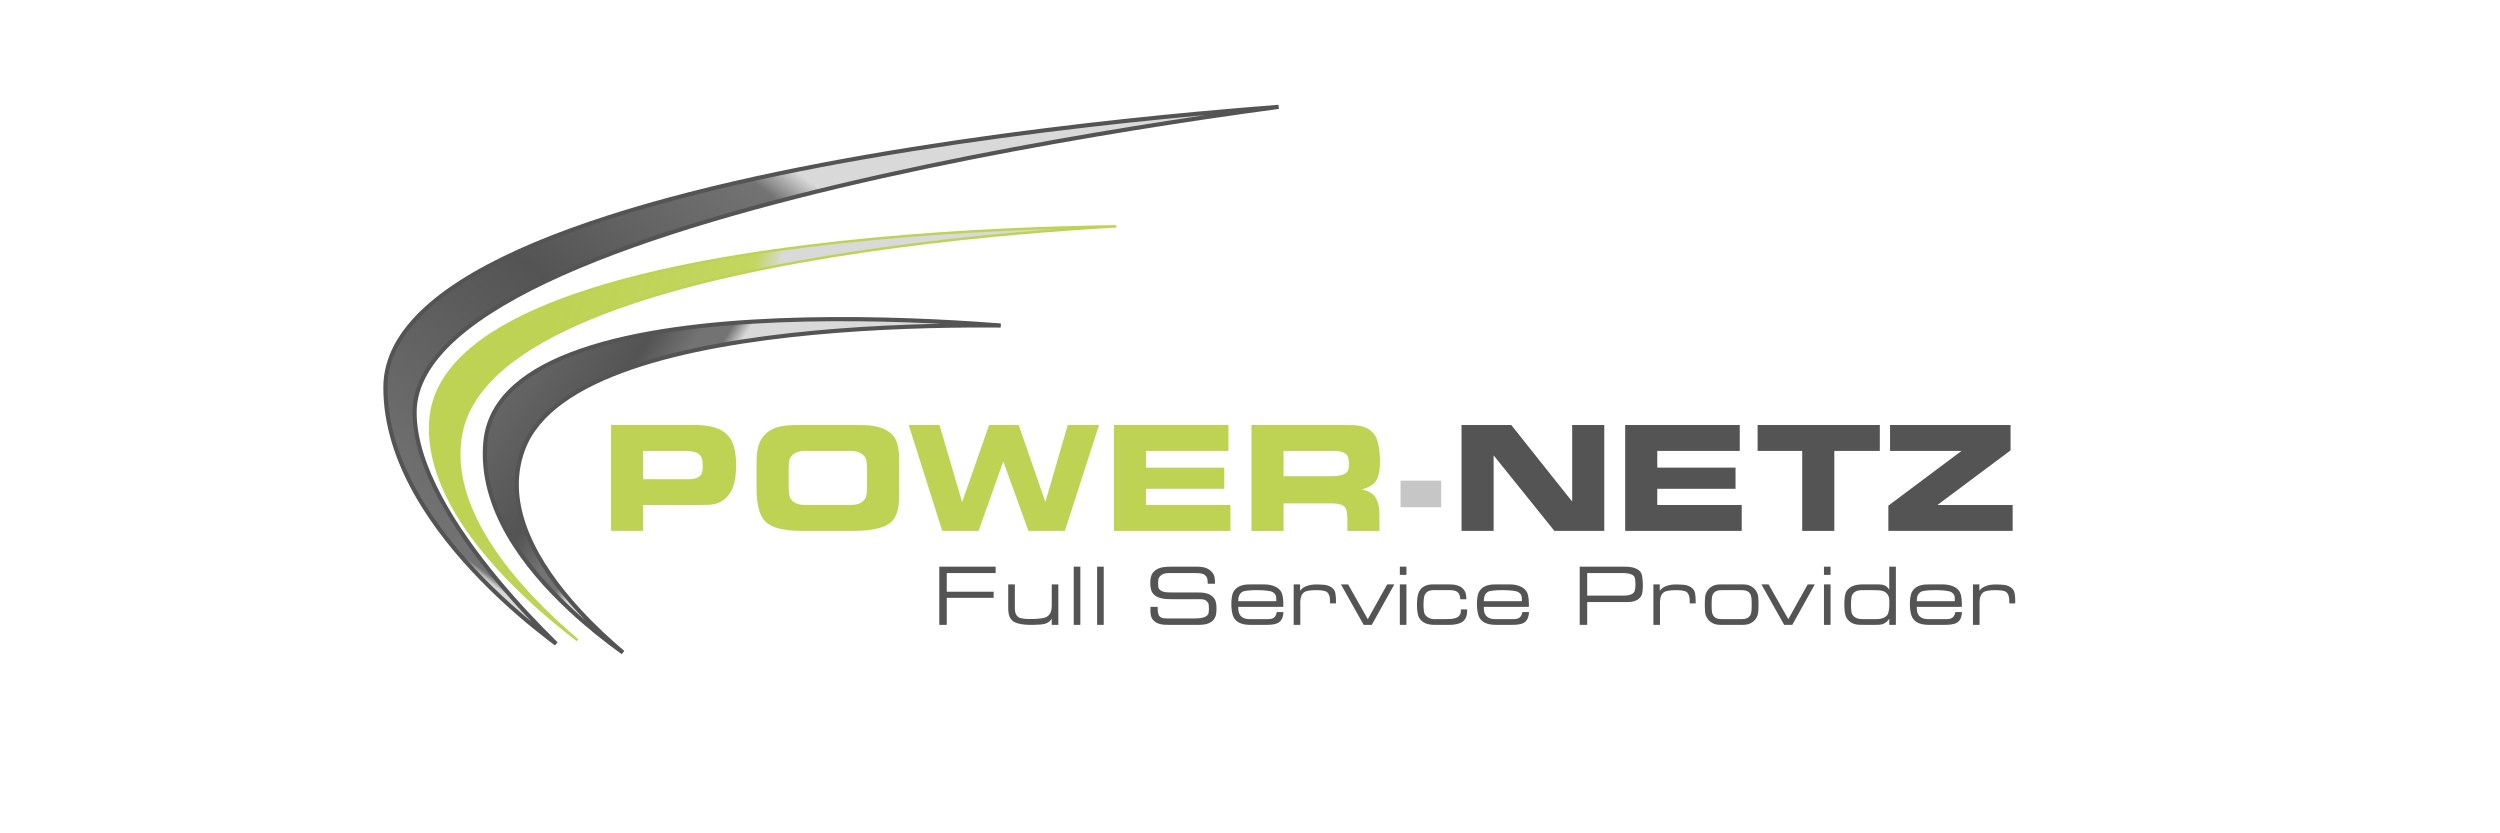 <svg width="300" height="100" viewBox="0 0 300 100" fill="none" xmlns="http://www.w3.org/2000/svg">
<path d="M226.807 51H241.267V54.047L232.49 60.598H241.519V63.708H226.602V60.677L235.379 54.11H226.807V51Z" fill="#555454"/>
<path d="M225.579 51V54.11H220.117V63.708H216.265V54.11H210.914V51H225.579Z" fill="#555454"/>
<path d="M195.021 51H208.77V54.11H198.872V56.115H208.265V58.656H198.872V60.598H209.007V63.708H195.021V51Z" fill="#555454"/>
<path d="M175.384 51H181.351L188.66 60.188V51H192.512V63.708H186.529L179.236 54.647V63.708H175.384V51Z" fill="#555454"/>
<path d="M168.065 57.678H172.943V60.867H168.065V57.678Z" fill="#C6C6C6"/>
<path d="M161.194 51.001C162.567 51.001 164.003 50.938 164.903 52.106C165.677 53.1 165.724 55.973 165.44 56.952C165.124 58.167 164.367 58.389 163.467 58.736C163.925 58.878 164.224 58.973 164.493 59.13C165.677 59.857 165.535 61.704 165.535 62.745V63.709H161.683C161.683 62.256 161.762 61.183 161.304 60.772C160.894 60.362 159.789 60.409 159.347 60.409H154.027V63.709H150.175V51.001H161.194ZM154.027 57.141H159.552C160.089 57.141 161.288 57.189 161.714 56.541C161.92 56.21 161.92 55.137 161.714 54.742C161.336 54.016 160.12 54.111 159.583 54.111H154.027V57.141Z" fill="#BED354"/>
<path d="M133.666 51H147.416V54.11H137.518V56.115H146.911V58.656H137.518V60.598H147.653V63.708H133.666V51Z" fill="#BED354"/>
<path d="M109.045 51H112.739L115.454 60.251L118.69 51H122.242L125.447 60.235L128.13 51H131.888L127.783 63.708H123.41L120.395 55.373L117.427 63.708H113.07L109.045 51Z" fill="#BED354"/>
<path d="M96.407 63.708C95.223 63.708 92.902 63.661 91.829 62.572C90.803 61.53 90.787 59.383 90.787 58.53V55.91C90.787 54.994 90.708 53.195 91.829 52.105C92.981 50.953 94.796 51 96.312 51H102.532C104.047 51 105.847 50.984 107.015 52.105C108.025 53.053 107.899 54.994 107.899 55.91V58.53C107.899 59.62 108.041 61.53 107.015 62.572C105.942 63.661 103.321 63.708 102.437 63.708H96.407ZM101.506 60.598C102.137 60.598 103.305 60.725 103.858 59.762C103.984 59.572 104.047 58.925 104.047 58.215V56.494C104.047 55.799 103.984 55.136 103.858 54.947C103.305 54 102.137 54.11 101.506 54.11H97.18C96.549 54.11 95.381 54 94.828 54.947C94.702 55.136 94.639 55.705 94.639 56.494V58.215C94.639 58.941 94.702 59.572 94.828 59.762C95.381 60.725 96.549 60.598 97.18 60.598H101.506Z" fill="#BED354"/>
<path d="M73.326 51H83.019C84.187 51 86.713 50.953 87.77 52.831C88.528 54.173 88.528 57.583 87.739 58.941C86.65 60.788 85.213 60.582 83.556 60.598H77.178V63.708H73.326V51ZM77.178 57.504H82.293C82.877 57.504 83.745 57.567 84.187 56.873C84.376 56.557 84.361 55.183 84.187 54.899C83.745 54.063 82.782 54.11 81.409 54.11H77.178V57.504Z" fill="#BED354"/>
<path d="M241.827 72.411H241.113C241.104 72.158 241.2 71.278 240.642 70.981C240.206 70.755 238.515 70.755 238.061 71.034C237.486 71.382 237.547 72.193 237.547 72.733V74.982H236.754V70.127H237.521V70.894C238.175 69.987 239.604 70.136 240.066 70.153C240.485 70.162 241.278 70.24 241.636 70.85C241.853 71.225 241.827 72.106 241.827 72.411Z" fill="#555454"/>
<path d="M235.42 72.821H230.016C230.016 73.169 230.016 73.614 230.347 73.945C230.731 74.329 231.28 74.294 231.524 74.294H233.058C233.912 74.294 234.453 74.381 234.645 73.448H235.438C235.359 74.826 234.575 74.983 233.302 74.983H231.96C231.219 74.983 230.016 75.07 229.467 74.085C229.109 73.448 229.083 71.644 229.44 71.016C229.981 70.084 231.027 70.127 231.742 70.127H232.814C233.093 70.127 234.549 70.04 235.141 70.981C235.412 71.4 235.438 72.263 235.42 72.821ZM234.13 71.042C233.633 70.755 231.027 70.737 230.53 71.008C230.042 71.287 230.024 71.775 230.016 72.141H234.575C234.566 71.714 234.653 71.356 234.13 71.042Z" fill="#555454"/>
<path d="M227.505 74.983H226.711V74.25C226.223 74.956 225.726 74.983 225.064 74.983H223.73C222.989 74.983 222.126 75.043 221.559 74.102C221.237 73.535 221.237 71.531 221.551 70.999C222.1 70.022 223.425 70.127 223.992 70.127H225.447C226.049 70.136 226.38 70.266 226.711 70.763V68H227.505V74.983ZM226.023 70.946C225.674 70.816 225.151 70.816 224.715 70.816H223.852C223.399 70.816 222.605 70.737 222.266 71.382C222.082 71.713 222.056 73.37 222.266 73.727C222.649 74.372 223.468 74.294 223.852 74.294H224.846C225.09 74.294 226.075 74.372 226.493 73.771C226.764 73.37 226.772 72.019 226.659 71.635C226.572 71.339 226.363 71.086 226.023 70.946Z" fill="#555454"/>
<path d="M218.875 68H219.668V68.985H218.875V68ZM218.875 70.127H219.668V74.983H218.875V70.127Z" fill="#555454"/>
<path d="M211.371 70.127H212.234L214.596 74.302L216.924 70.127H217.778L215.076 74.982H214.1L211.371 70.127Z" fill="#555454"/>
<path d="M211.021 72.847C211.012 73.274 210.986 73.631 210.908 73.832C210.699 74.433 210.149 74.982 209.19 74.982H206.41C205.451 74.982 204.902 74.433 204.692 73.832C204.614 73.631 204.588 73.274 204.579 72.847C204.579 72.838 204.579 72.263 204.579 72.263C204.588 71.835 204.614 71.478 204.692 71.278C204.902 70.676 205.451 70.127 206.41 70.127H209.19C210.149 70.127 210.699 70.676 210.908 71.278C210.986 71.478 211.021 71.835 211.021 72.263V72.847ZM210.202 72.263C210.202 71.914 210.167 71.609 210.115 71.469C209.931 70.946 209.522 70.816 208.973 70.816H206.628C206.078 70.816 205.669 70.946 205.486 71.469C205.433 71.609 205.399 71.914 205.399 72.263V72.847C205.399 73.195 205.433 73.501 205.486 73.64C205.669 74.163 206.078 74.294 206.628 74.294H208.973C209.522 74.294 209.931 74.163 210.115 73.64C210.167 73.501 210.202 73.195 210.202 72.847V72.263Z" fill="#555454"/>
<path d="M203.479 72.411H202.764C202.756 72.158 202.852 71.278 202.294 70.981C201.858 70.755 200.167 70.755 199.713 71.034C199.138 71.382 199.199 72.193 199.199 72.733V74.982H198.406V70.127H199.173V70.894C199.827 69.987 201.256 70.136 201.718 70.153C202.137 70.162 202.93 70.24 203.287 70.85C203.505 71.225 203.479 72.106 203.479 72.411Z" fill="#555454"/>
<path d="M189.565 68H194.752C195.24 68 196.469 67.965 196.931 68.741C197.184 69.195 197.236 71.034 196.957 71.496C196.452 72.333 195.493 72.246 194.769 72.246H190.463V74.983H189.565V68ZM190.463 71.47H194.412C195.013 71.47 195.815 71.522 196.12 71.008C196.303 70.711 196.286 69.5 196.138 69.229C195.841 68.706 194.726 68.767 194.342 68.767H190.463V71.47Z" fill="#555454"/>
<path d="M183.465 72.821H178.06C178.06 73.169 178.06 73.614 178.391 73.945C178.775 74.329 179.324 74.294 179.568 74.294H181.102C181.957 74.294 182.497 74.381 182.689 73.448H183.482C183.404 74.826 182.619 74.983 181.347 74.983H180.004C179.263 74.983 178.06 75.07 177.511 74.085C177.154 73.448 177.127 71.644 177.485 71.016C178.025 70.084 179.071 70.127 179.786 70.127H180.858C181.137 70.127 182.593 70.04 183.186 70.981C183.456 71.4 183.482 72.263 183.465 72.821ZM182.175 71.042C181.678 70.755 179.071 70.737 178.574 71.008C178.086 71.287 178.069 71.775 178.06 72.141H182.619C182.611 71.714 182.698 71.356 182.175 71.042Z" fill="#555454"/>
<path d="M175.963 71.914H175.239C175.152 70.703 174.394 70.816 173.348 70.816H172.912C171.796 70.816 171.343 70.737 170.985 71.356C170.776 71.696 170.776 73.283 170.942 73.632C171.151 74.076 171.674 74.294 172.093 74.294H173.383C174.289 74.303 174.856 74.216 175.109 73.884C175.292 73.666 175.318 73.475 175.301 73.126H176.059C176.059 73.51 176.059 74.076 175.649 74.486C175.222 74.904 174.455 74.983 173.958 74.983H172.607C171.901 74.983 170.829 75.061 170.279 74.102C169.948 73.51 169.948 71.557 170.314 70.947C170.855 70.04 171.77 70.127 172.328 70.127H173.81C174.385 70.127 175.292 70.153 175.736 70.868C175.919 71.138 175.954 71.47 175.963 71.914Z" fill="#555454"/>
<path d="M167.979 68H168.772V68.985H167.979V68ZM167.979 70.127H168.772V74.983H167.979V70.127Z" fill="#555454"/>
<path d="M160.911 70.127H161.774L164.136 74.302L166.463 70.127H167.318L164.615 74.982H163.639L160.911 70.127Z" fill="#555454"/>
<path d="M160.316 72.411H159.601C159.593 72.158 159.688 71.278 159.131 70.981C158.695 70.755 157.004 70.755 156.55 71.034C155.975 71.382 156.036 72.193 156.036 72.733V74.982H155.243V70.127H156.01V70.894C156.664 69.987 158.093 70.136 158.555 70.153C158.974 70.162 159.767 70.24 160.124 70.85C160.342 71.225 160.316 72.106 160.316 72.411Z" fill="#555454"/>
<path d="M153.997 72.821H148.592C148.592 73.169 148.592 73.614 148.923 73.945C149.307 74.329 149.856 74.294 150.1 74.294H151.634C152.488 74.294 153.029 74.381 153.221 73.448H154.014C153.936 74.826 153.151 74.983 151.878 74.983H150.536C149.795 74.983 148.592 75.07 148.043 74.085C147.685 73.448 147.659 71.644 148.017 71.016C148.557 70.084 149.603 70.127 150.318 70.127H151.39C151.669 70.127 153.125 70.04 153.718 70.981C153.988 71.4 154.014 72.263 153.997 72.821ZM152.706 71.042C152.21 70.755 149.603 70.737 149.106 71.008C148.618 71.287 148.601 71.775 148.592 72.141H153.151C153.142 71.714 153.229 71.356 152.706 71.042Z" fill="#555454"/>
<path d="M145.8 70.049H144.928C144.928 69.717 144.919 69.342 144.701 69.116C144.466 68.863 144.248 68.767 143.368 68.767H140.534C140.107 68.767 139.384 68.741 139.061 69.342C138.957 69.525 138.93 70.423 139.061 70.624C139.34 71.095 140.046 71.095 140.7 71.095H143.524C144.344 71.095 145.285 71.095 145.782 71.931C146.044 72.359 146.044 73.666 145.8 74.111C145.277 75.061 144.213 74.983 143.263 74.983H140.29C139.698 74.983 138.765 74.983 138.294 74.294C138.024 73.884 138.05 73.466 138.05 72.821H138.922C138.922 72.96 138.896 73.692 139.14 73.945C139.41 74.242 139.855 74.215 140.238 74.215H142.836C143.585 74.215 144.649 74.268 144.98 73.701C145.094 73.501 145.111 72.568 144.98 72.359C144.658 71.836 144.274 71.905 143.446 71.905H140.709C139.828 71.905 138.704 71.879 138.233 71.034C137.972 70.572 137.963 69.36 138.233 68.898C138.756 68.026 139.698 68 140.796 68H143.638C144.379 68 144.954 68.131 145.416 68.628C145.773 69.011 145.8 69.438 145.8 70.049Z" fill="#555454"/>
<path d="M131.653 68H132.447V74.983H131.653V68Z" fill="#555454"/>
<path d="M128.847 68H129.64V74.983H128.847V68Z" fill="#555454"/>
<path d="M120.987 70.127H121.781V72.324C121.781 73.169 121.711 73.753 122.286 74.102C122.766 74.381 125.049 74.32 125.538 74.058C126.287 73.666 126.209 72.873 126.209 72.184V70.127H127.002V74.982H126.209V74.242C125.921 74.73 125.468 74.895 124.832 74.948C123.873 75.017 122.147 75.07 121.467 74.468C120.917 73.989 120.987 73.03 120.987 72.489V70.127Z" fill="#555454"/>
<path d="M112.715 74.983V68H119.479V68.767H113.613V71.007H119.235V71.74H113.613V74.983H112.715Z" fill="#555454"/>
<path d="M74.757 78.304C72.894 76.967 70.737 75.282 68.607 73.316C62.928 68.073 57.511 60.897 58.249 53.023C58.738 47.803 63.201 44.322 69.791 42.056C76.366 39.794 84.962 38.78 93.516 38.437C102.065 38.093 110.554 38.421 116.908 38.835C118.038 38.908 119.101 38.985 120.084 39.06C119.525 39.056 118.941 39.052 118.335 39.051C112.79 39.042 105.327 39.212 97.66 39.931C89.995 40.649 82.113 41.917 75.734 44.107C69.372 46.291 64.43 49.419 62.766 53.913C61.487 57.363 61.94 60.868 63.316 64.166C64.691 67.461 66.993 70.563 69.441 73.231C71.23 75.181 73.102 76.903 74.757 78.304Z" fill="url(#paint0_linear_531_1017)" stroke="#555454" stroke-width="0.5"/>
<path d="M127.272 27.306C129.782 27.23 132.036 27.186 133.958 27.161C132.298 27.254 130.39 27.372 128.288 27.522C120.618 28.069 110.344 29.038 99.928 30.727C89.514 32.415 78.95 34.823 70.705 38.252C66.582 39.966 63.032 41.938 60.37 44.208C57.707 46.478 55.924 49.052 55.353 51.971C54.648 55.574 55.531 59.201 57.237 62.605C58.944 66.009 61.479 69.202 64.097 71.943C65.875 73.805 67.693 75.461 69.319 76.837C67.394 75.363 65.178 73.538 62.978 71.453C59.984 68.615 57.025 65.297 54.879 61.727C52.731 58.156 51.402 54.343 51.65 50.509C51.848 47.432 53.374 44.755 55.911 42.423C58.451 40.088 61.999 38.104 66.225 36.42C74.676 33.052 85.802 30.898 96.888 29.523C107.972 28.149 119.007 27.556 127.272 27.306Z" fill="url(#paint1_linear_531_1017)" stroke="#BED354" stroke-width="0.3"/>
<path d="M66.739 77.25C66.498 77.07 66.244 76.879 65.98 76.677C63.784 74.994 60.856 72.564 57.929 69.575C52.064 63.586 46.25 55.397 46.25 46.5C46.25 43.029 48.013 39.879 51.153 37.015C54.295 34.149 58.797 31.589 64.222 29.309C75.07 24.749 89.548 21.331 104.043 18.802C118.534 16.274 133.027 14.635 143.898 13.629C147.525 13.294 150.748 13.028 153.433 12.824C150.888 13.165 147.858 13.588 144.463 14.093C133.96 15.654 119.953 17.996 105.946 21.122C91.941 24.246 77.921 28.156 67.398 32.855C62.137 35.204 57.736 37.757 54.646 40.517C51.557 43.277 49.75 46.271 49.75 49.5C49.75 52.77 50.989 56.292 52.827 59.724C54.665 63.158 57.114 66.521 59.557 69.475C62.002 72.431 64.445 74.983 66.277 76.796C66.436 76.953 66.59 77.105 66.739 77.25Z" fill="url(#paint2_linear_531_1017)" stroke="#555454" stroke-width="0.5"/>
<defs>
<linearGradient id="paint0_linear_531_1017" x1="82.5" y1="75.999" x2="43.5" y2="49.999" gradientUnits="userSpaceOnUse">
<stop offset="0.3" stop-color="#D9D9D9"/>
<stop offset="0.34" stop-color="#737373"/>
<stop offset="0.4" stop-color="#737373"/>
<stop offset="0.5" stop-color="#555454"/>
<stop offset="0.9" stop-color="#737373"/>
<stop offset="0.939" stop-color="#737373"/>
<stop offset="0.948" stop-color="#D9D9D9"/>
</linearGradient>
<linearGradient id="paint1_linear_531_1017" x1="118" y1="53" x2="22.5" y2="26" gradientUnits="userSpaceOnUse">
<stop offset="0.294" stop-color="#D9D9D9"/>
<stop offset="0.325" stop-color="#BED354" stop-opacity="0.929"/>
<stop offset="0.54" stop-color="#BED354"/>
<stop offset="0.91" stop-color="#BED354"/>
<stop offset="0.91" stop-color="#D9D9D9"/>
</linearGradient>
<linearGradient id="paint2_linear_531_1017" x1="109" y1="10" x2="60.5" y2="76.5" gradientUnits="userSpaceOnUse">
<stop offset="0.2" stop-color="#D9D9D9"/>
<stop offset="0.25" stop-color="#737373"/>
<stop offset="0.54" stop-color="#555454"/>
<stop offset="0.939" stop-color="#737373"/>
<stop offset="0.948" stop-color="#D9D9D9"/>
</linearGradient>
</defs>
</svg>
